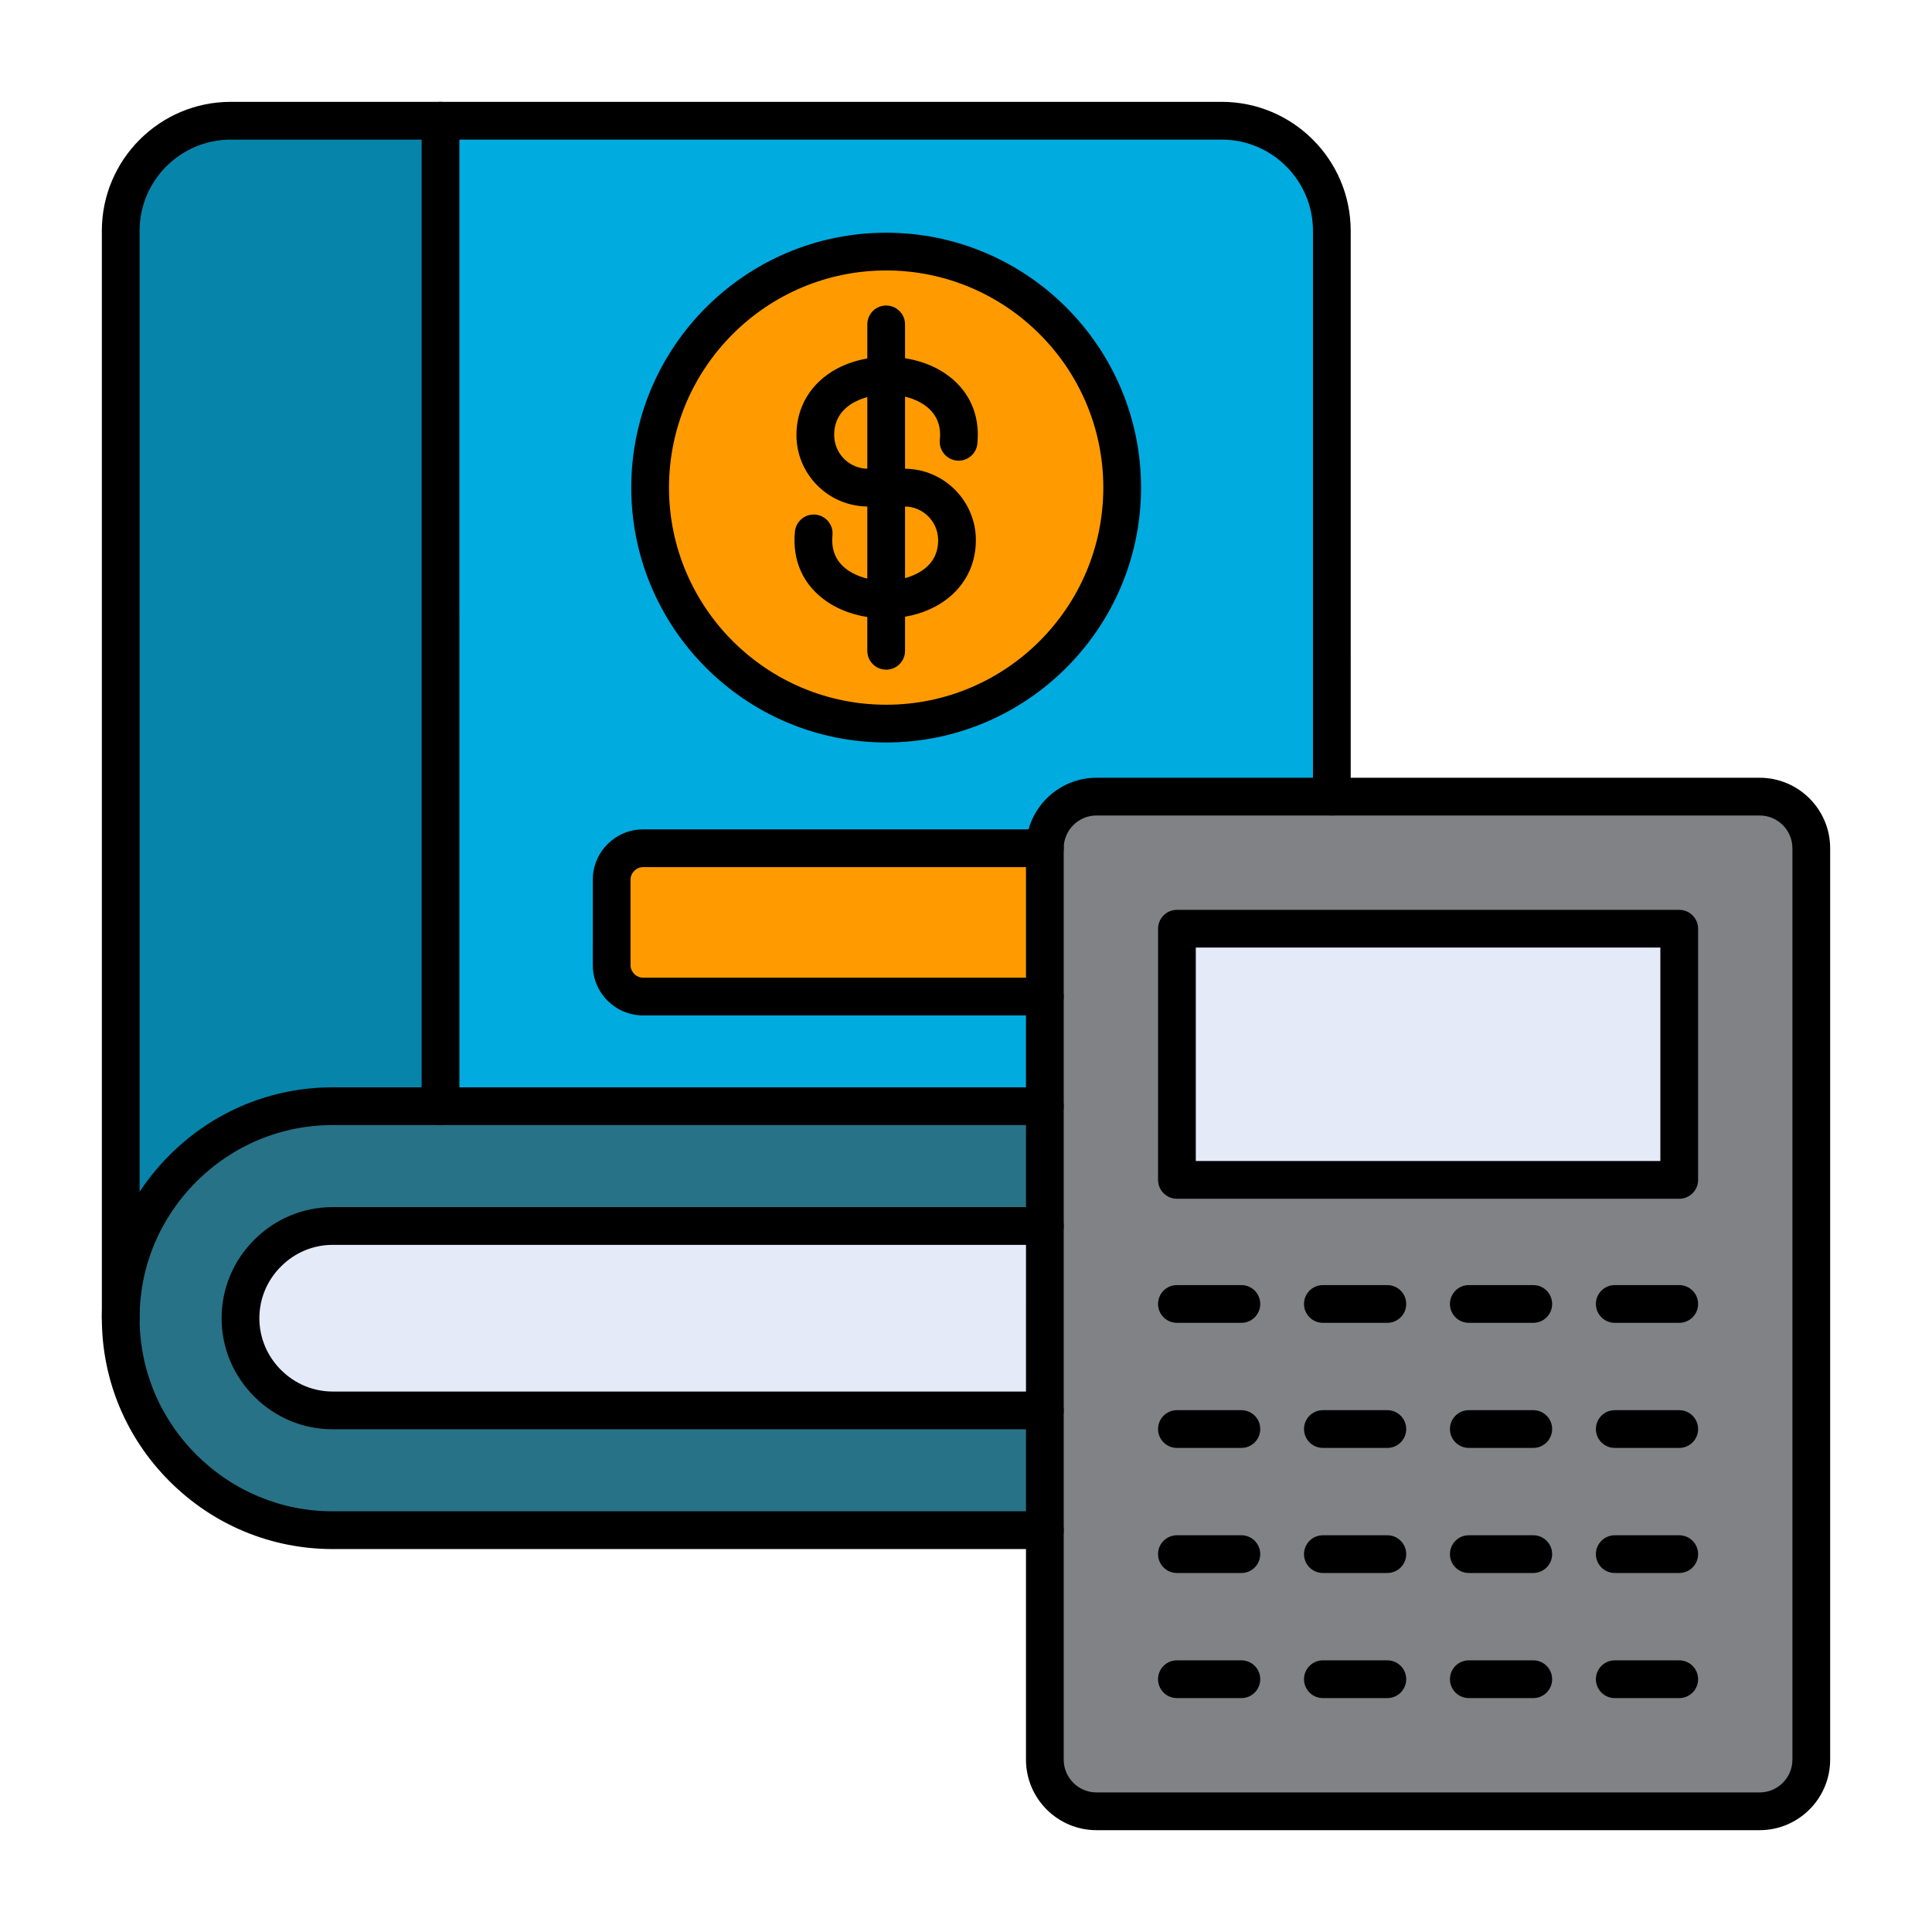 <svg clip-rule="evenodd" fill-rule="evenodd" height="173.397mm" image-rendering="optimizeQuality" shape-rendering="geometricPrecision" text-rendering="geometricPrecision" viewBox="0 0 173.397 173.397" width="173.397mm" xmlns="http://www.w3.org/2000/svg"><g id="Layer_x0020_1"><g id="_218979456"><g><path id="_284327488" d="m10.836 118.29 108.513-13.627c.043-.005.128-.026.176-.056l-0-83.889c0-5.449-4.432-9.883-9.882-9.883l-88.926.001c-5.448 0-9.882 4.434-9.882 9.882l-0 97.573z" fill="#00abe0"/><path id="_284327752" d="m22.61 111.051c-1.229 1.23-2.034 4.192-2.318 5.875-.076.451-.115.911-.115 1.377 0 2.205.875 5.692 2.434 7.251 1.558 1.559 3.634 2.472 5.839 2.435l85.703-1.412-0-17.961-85.702-0c-2.205 0-4.282.877-5.84 2.436z" fill="#e4eaf8"/><path id="_284326576" d="m10.836 20.718-0 97.573 28.701-19.014-0-88.441-18.819 0c-5.448 0-9.882 4.434-9.882 9.882z" fill="#0784aa"/><path id="_284326672" d="m79.532 64.943c11.678 0 21.181-9.502 21.18-21.18-0-11.678-9.502-21.181-21.181-21.18-11.679 0-21.181 9.502-21.181 21.18-0 11.679 9.503 21.18 21.181 21.18z" fill="#ff9b00"/><path id="_284326360" d="m114.153 137.327c2.962 0 5.373-2.413 5.373-5.375-0-2.962-2.41-5.375-5.373-5.375l-84.291 0c-2.205 0-4.281-.876-5.839-2.435-1.558-1.559-2.433-3.634-2.434-5.839s.875-4.281 2.434-5.84c1.558-1.559 3.635-2.435 5.84-2.435l84.29 0c2.962 0 5.373-2.413 5.373-5.375-0-2.962-2.41-5.376-5.373-5.376l-84.291 0c-5.083 0-9.846 1.991-13.439 5.585-3.593 3.593-5.586 8.358-5.586 13.441-0 5.083 1.994 9.848 5.586 13.441 3.592 3.592 8.358 5.585 13.439 5.585z" fill="#277287"/><path id="_284326768" d="m101.345 89.437c1.555 0 2.823-1.266 2.823-2.822l-0-7.664c0-1.556-1.267-2.823-2.823-2.823l-43.626 0c-1.556 0-2.823 1.266-2.823 2.822l-0 7.664c0 1.556 1.268 2.822 2.823 2.822z" fill="#ff9b00"/><path id="_284326480" d="m157.927 162.562c2.554 0 4.635-2.082 4.635-4.636v-81.797c0-2.555-2.08-4.635-4.635-4.635h-59.518c-2.554 0-4.635 2.08-4.635 4.635l-.001 81.798c0 2.555 2.083 4.635 4.637 4.635z" fill="#808285"/><path id="_284326912" d="m150.708 105.892c.001 0 .001 0 .001-0l-.001-22.544-45.081 0-.001 22.544z" fill="#e4eaf8"/></g><g><path id="_218994512" d="m79.535 60.104c-.94 0-1.695-.758-1.695-1.693l.001-29.297c0-.935.754-1.693 1.693-1.693.935-0 1.693.758 1.693 1.693l0 29.296c0 .935-.759 1.694-1.694 1.694z"/><path id="_218971848" d="m79.461 55.501c-1.87 0-3.737-.497-5.194-1.475-2.152-1.444-3.189-3.689-2.921-6.323.096-.931.924-1.611 1.856-1.514.931.094 1.608.925 1.513 1.856-.137 1.369.346 2.435 1.44 3.169 1.647 1.106 4.371 1.209 6.195.236 1.228-.654 1.849-1.652 1.849-2.966 0-1.67-1.358-3.028-3.027-3.028l-3.277-0c-3.534 0-6.414-2.877-6.414-6.414 0-2.55 1.326-4.721 3.641-5.955 2.929-1.561 6.995-1.387 9.676.412 2.153 1.444 3.189 3.689 2.921 6.323-.092.93-.924 1.606-1.856 1.514-.927-.095-1.605-.925-1.513-1.856.142-1.369-.346-2.435-1.439-3.169-1.648-1.106-4.368-1.209-6.195-.236-1.226.654-1.848 1.652-1.848 2.966.001 1.67 1.358 3.028 3.027 3.028l3.278-0c3.534 0 6.412 2.877 6.412 6.414.001 2.55-1.326 4.721-3.641 5.955-1.336.712-2.91 1.063-4.483 1.063z"/><path id="_218973384" d="m79.535 24.274c-10.746 0-19.492 8.742-19.492 19.488.001 10.746 8.745 19.488 19.491 19.488 10.746-0 19.488-8.742 19.488-19.488 0-10.746-8.742-19.488-19.486-19.488zm0 42.363c-12.616 0-22.879-10.261-22.879-22.875 0-12.613 10.262-22.875 22.878-22.875 12.612-0 22.874 10.262 22.874 22.875s-10.262 22.875-22.873 22.875z"/><path id="_218972856" d="m93.777 128.277h-63.918c-2.645 0-5.147-1.041-7.038-2.931-1.89-1.891-2.932-4.39-2.932-7.038.001-2.648 1.04-5.148 2.932-7.038 1.891-1.89 4.388-2.931 7.038-2.931h63.918c.935 0 1.692.758 1.692 1.694 0.0.935-.758 1.693-1.693 1.693l-63.916-0c-1.741 0-3.394.689-4.642 1.939-1.252 1.25-1.94 2.9-1.94 4.643.001 1.743.688 3.393 1.94 4.643 1.25 1.25 2.9 1.939 4.642 1.939l63.918-0c.935 0 1.692.758 1.692 1.694 0.0.935-.758 1.693-1.692 1.693zm0 10.751h-63.918c-5.516 0-10.717-2.16-14.64-6.081-3.919-3.921-6.078-9.12-6.078-14.639 0-5.519 2.159-10.718 6.078-14.639 3.923-3.921 9.123-6.081 14.64-6.081h63.918c.935 0 1.692.758 1.692 1.693 0.0.935-.758 1.693-1.693 1.693l-63.916-0c-4.613 0-8.96 1.808-12.245 5.089-3.279 3.281-5.087 7.63-5.087 12.244.001 4.614 1.806 8.963 5.087 12.244 3.285 3.282 7.631 5.089 12.245 5.089l63.918-0c.935 0 1.692.758 1.692 1.694 0.0.935-.758 1.693-1.692 1.693z"/><path id="_218972568" d="m10.835 120.001c-.935 0-1.694-.758-1.694-1.693l0-97.592c0-6.383 5.193-11.576 11.574-11.576l88.932-0c6.387 0 11.578 5.194 11.578 11.577l.001 50.781c0 .935-.759 1.694-1.694 1.694-.935-0-1.693-.758-1.693-1.693v-50.781c0-4.516-3.676-8.189-8.191-8.189h-88.932c-4.515 0-8.188 3.674-8.188 8.189l.001 97.592c0 .935-.76 1.693-1.694 1.693z"/><path id="_218972616" d="m39.537 100.974c-.938 0-1.694-.758-1.694-1.693l0-88.448c0-.935.755-1.693 1.693-1.693.936-0 1.693.758 1.693 1.693l.001 88.448c0 .935-.76 1.694-1.694 1.694z"/><path id="_218973168" d="m93.777 91.134h-36.058c-2.491 0-4.516-2.025-4.516-4.515l.001-7.665c0-2.49 2.024-4.516 4.515-4.516l36.058-0c.935 0 1.692.758 1.692 1.694 0.0.935-.758 1.693-1.693 1.693l-36.057-0c-.613 0-1.129.517-1.129 1.129l0 7.665c0 .612.515 1.129 1.129 1.129l36.058-0c.935 0 1.692.759 1.692 1.694 0.0.935-.758 1.693-1.692 1.693z"/><path id="_218972880" d="m98.412 73.19c-1.624 0-2.944 1.319-2.944 2.941l0 81.797c0 1.623 1.319 2.943 2.942 2.943l59.518-0c1.622 0 2.941-1.319 2.941-2.942l0-81.798c0-1.622-1.32-2.941-2.943-2.941zm59.517 91.068h-59.517c-3.49 0-6.33-2.84-6.33-6.329l.001-81.798c0-3.489 2.839-6.328 6.328-6.328h59.518c3.489 0 6.328 2.838 6.328 6.328v81.797c0 3.489-2.84 6.329-6.328 6.329z"/><path id="_218972544" d="m107.323 104.202h41.694v-19.158h-41.694zm43.388 3.386h-45.082c-.935 0-1.693-.758-1.693-1.693l.001-22.544c0-.935.757-1.693 1.692-1.693l45.082-0c.935 0 1.693.758 1.693 1.694l.001 22.544c0 .935-.76 1.694-1.694 1.694z"/><path id="_218973096" d="m111.415 152.404h-5.787c-.935 0-1.693-.758-1.693-1.696.001-.934.758-1.692 1.693-1.692l5.787-0c.935 0 1.692.758 1.692 1.692 0 .938-.759 1.697-1.692 1.696z"/><path id="_218973264" d="m124.514 152.404h-5.786c-.934 0-1.693-.758-1.693-1.696.001-.934.759-1.692 1.693-1.692l5.786-0c.935 0 1.693.758 1.693 1.692.001.938-.759 1.697-1.693 1.696z"/><path id="_218972736" d="m137.612 152.404h-5.785c-.935 0-1.695-.758-1.695-1.696.001-.934.758-1.692 1.693-1.692l5.786-0c.935 0 1.693.758 1.693 1.692.001.938-.759 1.697-1.693 1.696z"/><path id="_218973000" d="m150.711 152.404h-5.785c-.935 0-1.694-.758-1.694-1.696.001-.934.758-1.692 1.693-1.692l5.786-0c.935 0 1.693.758 1.693 1.692.001.938-.758 1.697-1.693 1.696z"/><path id="_218971824" d="m111.415 141.176h-5.787c-.935 0-1.693-.758-1.693-1.693.001-.935.758-1.693 1.693-1.693h5.787c.935 0 1.692.758 1.692 1.693s-.759 1.693-1.692 1.693z"/><path id="_218971776" d="m124.514 141.176h-5.786c-.934 0-1.693-.758-1.693-1.693.001-.935.759-1.693 1.693-1.693h5.786c.935 0 1.693.758 1.693 1.693.001.935-.759 1.693-1.693 1.693z"/><path id="_218972208" d="m137.612 141.176h-5.785c-.935 0-1.695-.758-1.695-1.693.001-.935.758-1.693 1.693-1.693h5.786c.935 0 1.693.758 1.693 1.693.001.935-.759 1.693-1.693 1.693z"/><path id="_218972088" d="m150.711 141.176h-5.785c-.935 0-1.694-.758-1.694-1.693.001-.935.758-1.693 1.693-1.693h5.786c.935 0 1.693.758 1.693 1.693.001.935-.758 1.693-1.693 1.693z"/><path id="_218972040" d="m111.415 129.95h-5.787c-.935 0-1.693-.758-1.693-1.694.001-.935.758-1.693 1.693-1.693l5.787-0c.935 0 1.692.758 1.692 1.694s-.759 1.694-1.692 1.694z"/><path id="_218972376" d="m124.514 129.95h-5.786c-.934 0-1.693-.758-1.693-1.694.001-.935.759-1.693 1.693-1.693l5.786-0c.935 0 1.693.758 1.693 1.694.001.935-.759 1.694-1.693 1.694z"/><path id="_218972352" d="m137.612 129.95h-5.785c-.935 0-1.695-.758-1.695-1.694.001-.935.758-1.693 1.693-1.693l5.786-0c.935 0 1.693.758 1.693 1.694.001.935-.759 1.694-1.693 1.694z"/><path id="_218972112" d="m150.711 129.95h-5.785c-.935 0-1.694-.758-1.694-1.694.001-.935.758-1.693 1.693-1.693l5.786-0c.935 0 1.693.758 1.693 1.694.001.935-.758 1.694-1.693 1.694z"/><path id="_218972448" d="m111.415 118.724h-5.787c-.935 0-1.693-.758-1.693-1.694.001-.935.758-1.693 1.693-1.693l5.787-0c.935 0 1.692.759 1.692 1.694 0 .935-.759 1.694-1.692 1.694z"/><path id="_218971896" d="m124.514 118.724h-5.786c-.934 0-1.693-.758-1.693-1.694.001-.935.759-1.693 1.693-1.693l5.786-0c.935 0 1.693.759 1.693 1.694.001.935-.759 1.694-1.693 1.694z"/><path id="_218972232" d="m137.612 118.724h-5.785c-.935 0-1.695-.758-1.695-1.694.001-.935.758-1.693 1.693-1.693l5.786-0c.935 0 1.693.759 1.693 1.694.001.935-.759 1.694-1.693 1.694z"/><path id="_218979624" d="m150.711 118.724h-5.785c-.935 0-1.694-.758-1.694-1.694.001-.935.758-1.693 1.693-1.693l5.786-0c.935 0 1.693.759 1.693 1.694.001.935-.758 1.694-1.693 1.694z"/></g></g></g></svg>